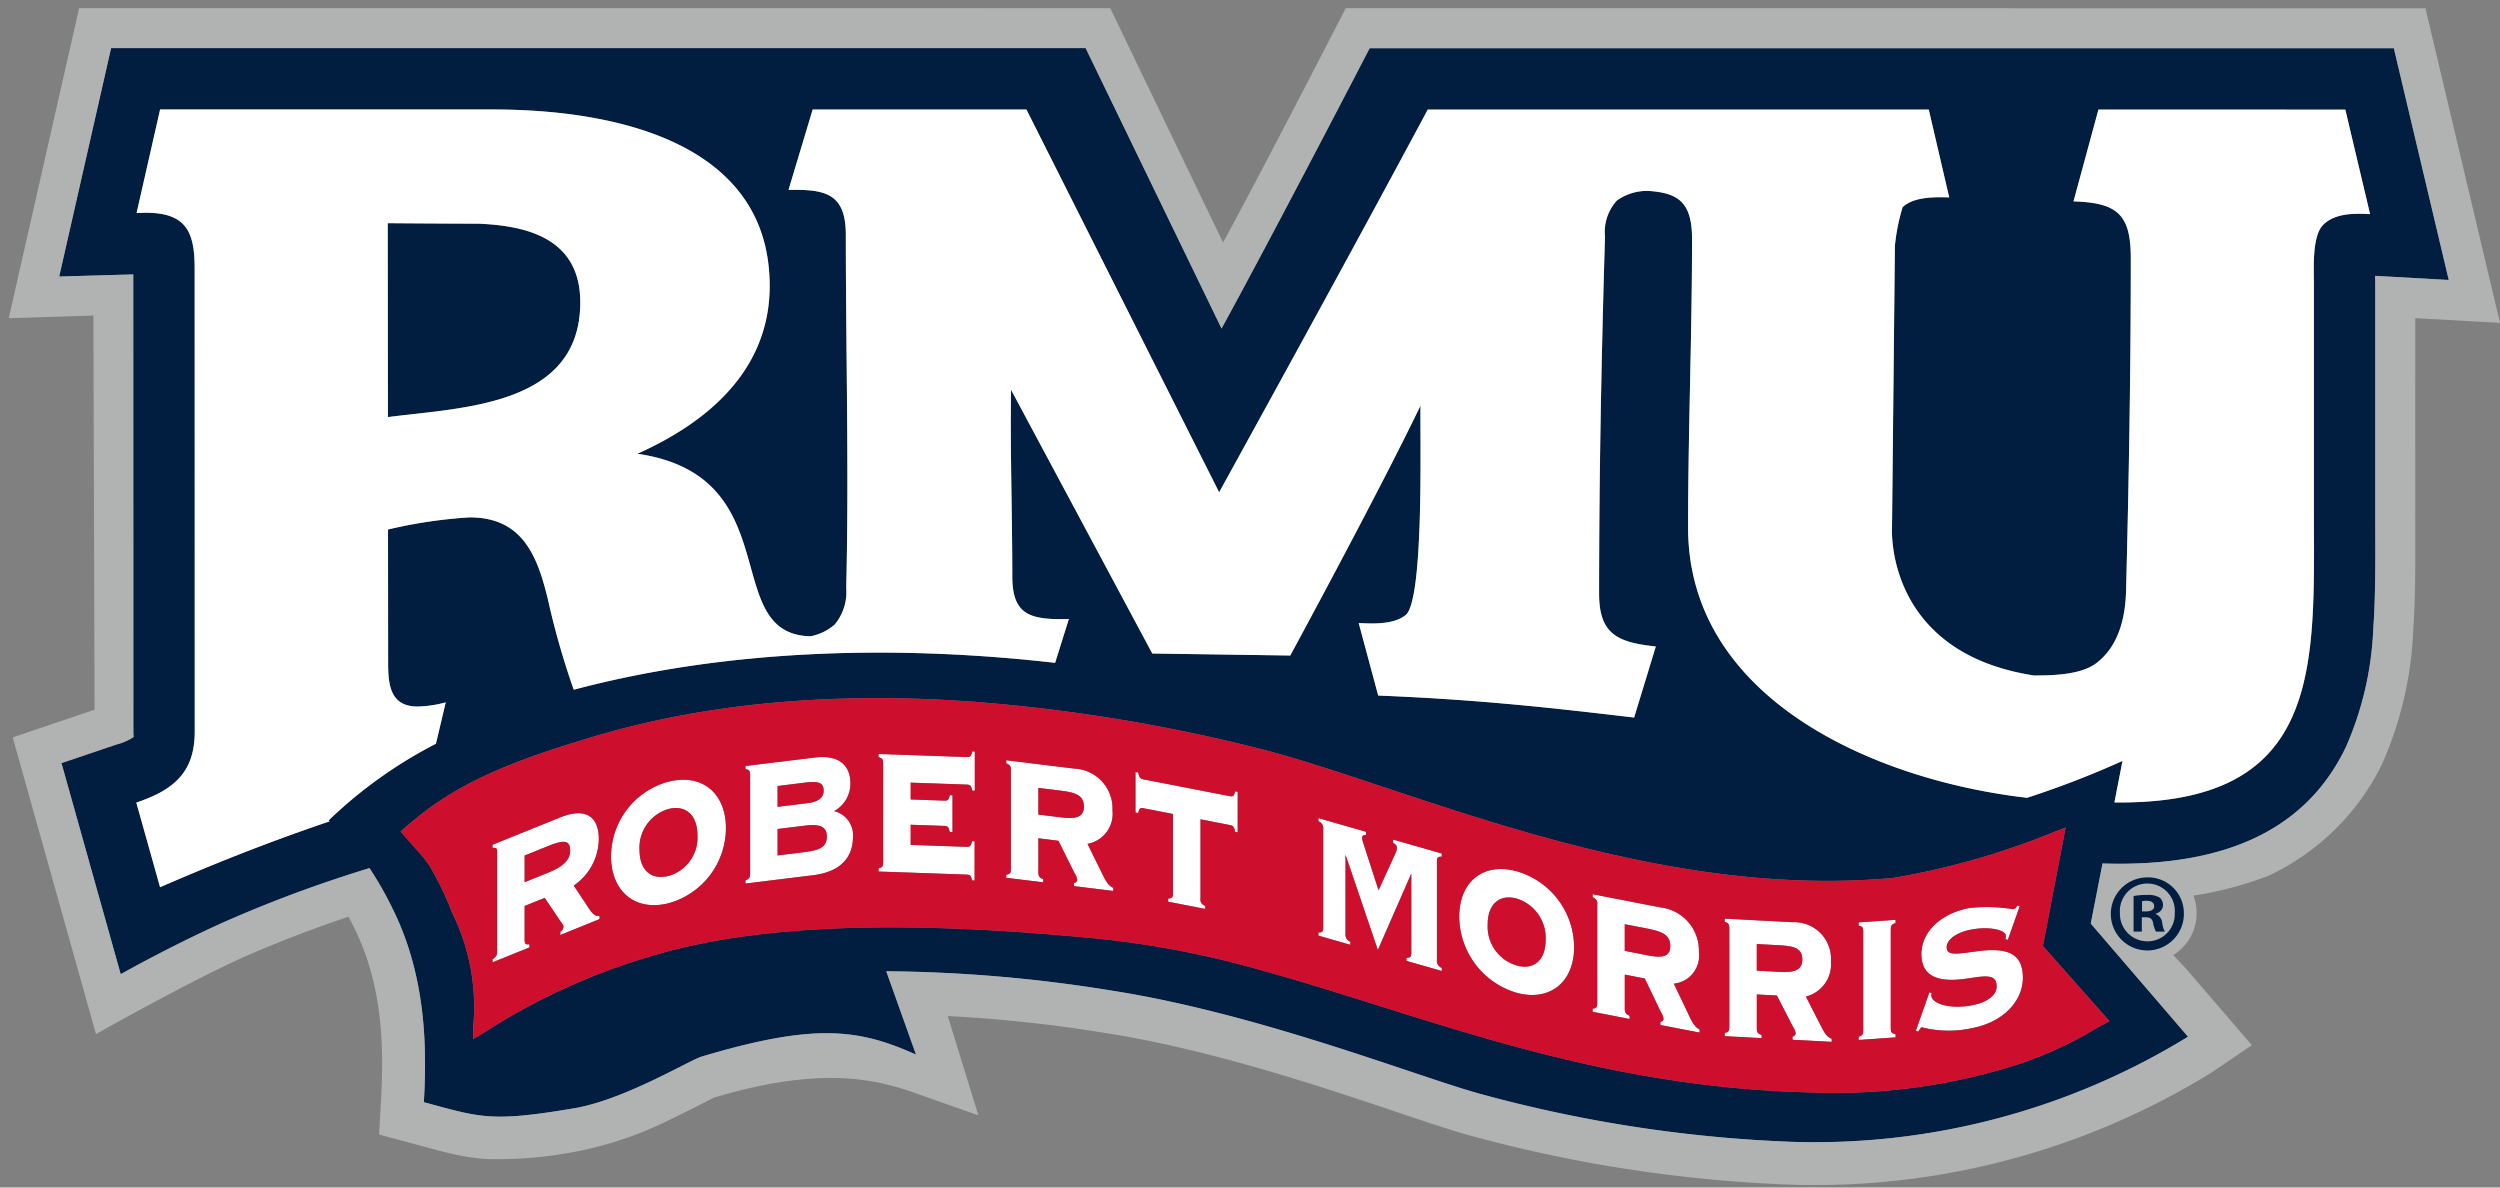 <svg viewBox="0 0 200 95" xmlns="http://www.w3.org/2000/svg"><rect x="0" y="0" width="200" height="95" fill="#808080" stroke="none"/><circle cx="171.788" cy="73.052" fill="#b0b3b2" r="3.944"/><path d="m38.285 17.894c-2.293 0-7.267-.039-7.267-.039l.015 15.513c5.954-.776 15.389-.866 15.389-9.183 0-5.137-4.299-6.131-8.137-6.291z" fill="#011e41"/><path d="m191.507 3.859h-81.933s-7.761 14.975-11.85 22.424l-10.874-22.431h-77.963l-4.151 18.27 5.925-.168.008 36.566c0 .321.027.385.013.443a4.286 4.286 0 0 1 -1.355.594l-4.409 1.493 4.737 16.885s4.694-2.652 9.258-4.6a103.421 103.421 0 0 1 10.645-3.885 28.238 28.238 0 0 1 1.81 3.169c2.755 5.5 2.778 11.272 2.54 15.558 4.548 1.222 5.344 1.621 12.065.477 3.975-.677 9.2-3.842 10.161-4.128 9.049-2.7 12.541-2.222 17.145-.158l-2.379-6.668a117.931 117.931 0 0 1 18.257 1.588c11.751 1.859 24.52 6.953 29.369 8.254a109.769 109.769 0 0 0 24.925 3.811 57.054 57.054 0 0 0 31.592-8.414l-7.78-9.049.939-4.809c9.714.309 16.245-2.631 19.452-9.272a26.086 26.086 0 0 0 2.211-9.523c.212-3.011.157-6.3.157-9.676v-17.918l-.01-.623 5.89.328zm-22.753 77.829-.714.382c-.331.177-1.013.619-2.086 1.176a31.582 31.582 0 0 1 -4.5 1.9 48.409 48.409 0 0 1 -16.911 2.236c-11.678-.317-21.436-2.962-30.4-5.728-4.47-1.379-8.757-2.792-13-3.968a75.567 75.567 0 0 0 -12.678-2.531c-12.7-1.27-26.554-1.729-36.577 1.4a50.692 50.692 0 0 0 -13.048 5.976l-.988.591.02-1.151a16.941 16.941 0 0 0 -1.7-8.947 23.975 23.975 0 0 0 -1.844-3.814 8.621 8.621 0 0 0 -.74-.942c-.3-.343-.657-.728-1.122-1.268l-.415-.482.481-.418c3.737-3.25 7.744-5.048 15.211-7.243l.11-.032c6.3-1.846 16.082-3.679 29.842-2.7a135.824 135.824 0 0 1 22.565 3.645c5.882 1.435 13.7 4.523 22.577 7.021 8.834 2.486 18.668 4.366 28.649 3.441a61.184 61.184 0 0 0 12.686-3.61l1.078-.421-1.817 9.478zm17.1-63.7c-.9.91-.739 3.512-.739 4.7v17.918c0 12.567.892 23.8-15.956 23.583l.647-3.321a74.352 74.352 0 0 1 -7.636 2.95c-12.328-1.419-27.117-7.993-27.117-21.613 0-7.7.316-15.4.316-23.1 0-2.944-1.115-3.673-3.473-3.837a4.182 4.182 0 0 0 -2.534.763 3.726 3.726 0 0 0 -.958 2.891c-.284 9.5-.472 19.075-.472 28.574 0 3.273 1.522 3.892 4.538 4.218l-1.74 5.686c-6.657-.786-12.475-1.439-20.472-1.759l-1.56-5.8c1.161.057 2.8.127 3.752-.636 1.484-1.184 1.149-14.051 1.192-16.759-3.384 7.037-10.421 19.992-10.421 19.992l-11.036-.16-11.3-21.1c-.078 4.971.1 9.953.1 14.923 0 2.865 1.2 3.427 3.862 3.427l.663-.011-1.1 3.506c-13.621-1.546-26.558-.9-37.8 1.967l-.708.186a62.756 62.756 0 0 1 -2.057-7.176c-.856-3.561-2.05-6.613-6.279-6.613a38.687 38.687 0 0 0 -6.525.97l.01 10.717c0 1.766.2 3.448 2.368 3.448a9.436 9.436 0 0 0 2.24-.335l-.786 3.31a36.347 36.347 0 0 0 -8.585 6.132l.077.077c-4.234 1.432-8.494 3.064-13.563 5.268l-1.9-6.768c2.939-1 4.675-2.365 4.675-5.688l-.007-37.053c0-2.993-.726-4.449-3.939-4.449l-.706.019 1.881-8.279h26.59c9.763 0 22.176 2.6 22.176 14.115 0 6.708-4.912 10.9-10.586 13.43 12.21 1.772 6.469 14.461 13.861 14.6a4.174 4.174 0 0 0 1.924-.933 4.059 4.059 0 0 0 .926-2.936c.226-9.392-.032-18.838-.032-28.233 0-3.335-1.633-3.667-4.585-3.607l1.932-6.431h17.1l15.42 30.621c5.6-10.184 11.2-20.372 16.69-30.619h17.1 22.978l1.637 7.025c-1.131-.036-2.839-.065-3.728.782a15.629 15.629 0 0 0 -.618 3.1l-.231 22.529s-.635 9.988 11.355 11.836c1.525 0 3.759-.048 5-.993 1.79-1.364 2.317-3.644 2.371-5.784.226-8.854.378-17.766.378-26.623 0-3.536-1.117-4.416-4.583-4.53l1.994-7.344h19.75l1.98 8.36c-1.242-.061-2.814-.083-3.756.868z" fill="#011e41"/><path d="m193.219 25.452 6.781.378-5.964-25.169-86.377-.006s-6.716 13.081-9.815 18.745l-9.023-18.746-82.488-.006-5.633 24.807 6.772-.212.093 31.533-6.547 2.218 6.66 23.733s8.072-4.565 12.493-6.455c2.19-.937 4.8-1.963 7.711-2.935.136.258.276.529.42.816 2.335 4.659 2.412 9.675 2.181 13.83l-.154 2.781 2.689.722c1.18.317 2.118.58 2.969.779a17.721 17.721 0 0 0 2.906.456 32.772 32.772 0 0 0 7.656-.69 29.132 29.132 0 0 0 7.105-2.492c.992-.47 1.884-.926 2.592-1.285l.868-.445c8.512-2.539 12.839-1.46 15.718-.5l5.438 1.919-2.449-7.944a115.11 115.11 0 0 1 12.8 1.388c11.614 1.838 24.225 6.894 29.017 8.18a113.047 113.047 0 0 0 25.662 3.923 60.409 60.409 0 0 0 33.666-9l3.18-2.159-5.236-6.091-3.833-4.1.223-1.452a28.663 28.663 0 0 0 10.189-1.918 19.174 19.174 0 0 0 9.043-8.857 29.219 29.219 0 0 0 2.521-10.688c.217-3.08.165-6.443.165-9.9zm-3.209-3.383.01.623v17.914c0 3.379.055 6.665-.157 9.676a26.086 26.086 0 0 1 -2.211 9.523c-3.207 6.641-9.738 9.581-19.452 9.272l-.939 4.809 7.78 9.049a57.054 57.054 0 0 1 -31.592 8.414 109.769 109.769 0 0 1 -24.925-3.811c-4.849-1.3-17.618-6.395-29.369-8.254a117.931 117.931 0 0 0 -18.255-1.584l2.381 6.668c-4.6-2.064-8.1-2.54-17.145.158-.958.286-6.186 3.451-10.161 4.128-6.721 1.144-7.517.745-12.065-.477.238-4.286.215-10.061-2.54-15.558a28.238 28.238 0 0 0 -1.81-3.169 103.421 103.421 0 0 0 -10.645 3.885c-4.564 1.952-9.258 4.6-9.258 4.6l-4.739-16.885 4.409-1.493a4.286 4.286 0 0 0 1.355-.594c.014-.058-.013-.122-.013-.443l-.008-36.566-5.925.168 4.151-18.275h77.963l10.874 22.431c4.089-7.449 11.85-22.424 11.85-22.424h81.933l4.393 18.546z" fill="#b0b3b2"/><g fill="#fff"><path d="m167.875 8.767-1.994 7.344c3.466.114 4.583.994 4.583 4.53 0 8.857-.152 17.769-.378 26.623-.054 2.14-.581 4.42-2.371 5.784-1.238.945-3.472.993-5 .993-11.99-1.848-11.355-11.836-11.355-11.836l.231-22.529a15.629 15.629 0 0 1 .618-3.1c.889-.847 2.6-.818 3.728-.782l-1.637-7.027h-22.978-17.1c-5.491 10.247-11.085 20.435-16.69 30.619l-15.418-30.624h-17.1l-1.932 6.431c2.952-.06 4.585.272 4.585 3.607 0 9.4.258 18.841.032 28.233a4.059 4.059 0 0 1 -.926 2.936 4.174 4.174 0 0 1 -1.924.933c-7.392-.136-1.651-12.825-13.861-14.6 5.674-2.535 10.586-6.722 10.586-13.43-.001-11.512-12.414-14.113-22.174-14.113h-26.59l-1.881 8.279.706-.019c3.213 0 3.939 1.456 3.939 4.449l.007 37.053c0 3.323-1.736 4.692-4.675 5.688l1.9 6.768c5.069-2.2 9.329-3.836 13.563-5.268l-.077-.077a36.347 36.347 0 0 1 8.581-6.132l.786-3.31a9.436 9.436 0 0 1 -2.24.335c-2.17 0-2.368-1.682-2.368-3.448l-.01-10.717a38.687 38.687 0 0 1 6.525-.97c4.229 0 5.423 3.052 6.279 6.613a62.756 62.756 0 0 0 2.055 7.177l.708-.186c11.24-2.87 24.177-3.513 37.8-1.967l1.1-3.506-.663.011c-2.663 0-3.862-.562-3.862-3.427 0-4.97-.174-9.952-.1-14.923l11.3 21.1 11.036.16s7.037-12.955 10.421-19.992c-.043 2.708.292 15.575-1.192 16.759-.955.763-2.591.693-3.752.636l1.56 5.8c8 .32 13.815.973 20.472 1.759l1.735-5.683c-3.016-.326-4.538-.945-4.538-4.218 0-9.5.188-19.078.472-28.574a3.726 3.726 0 0 1 .958-2.891 4.182 4.182 0 0 1 2.534-.763c2.358.164 3.473.893 3.473 3.837 0 7.7-.316 15.4-.316 23.1 0 13.62 14.789 20.194 27.117 21.613a74.352 74.352 0 0 0 7.636-2.95l-.647 3.321c16.848.204 15.958-11.023 15.958-23.59v-17.914c0-1.191-.162-3.793.739-4.7.942-.951 2.514-.929 3.756-.86l-1.98-8.36zm-136.842 24.601-.015-15.513s4.974.039 7.267.039c3.838.16 8.137 1.154 8.137 6.291 0 8.315-9.435 8.407-15.389 9.183z"/><path d="m47.054 72.586-1.154-1.735a4.567 4.567 0 0 0 2.007-3.73c0-1.809-1.071-2.541-3.078-1.73l-5.429 2.192v.251c.313-.037.372.029.372.369v7.863a.647.647 0 0 1 -.372.67v.251l2.959-1.195v-.251c-.312.036-.386-.023-.386-.364v-2.7l1.605-.649 1.279 1.9c.1.155.223.25.223.411a.527.527 0 0 1 -.253.407v.254l3.137-1.268v-.251c-.404.05-.612-.242-.91-.695zm-3.167-2.786-1.917.775v-2.132l1.858-.751c1.219-.493 1.784-.524 1.784.336 0 .788-.565 1.303-1.725 1.772z"/><path d="m53.48 62.534a6.206 6.206 0 0 0 -4.594 6c0 2.7 1.859 4.409 4.594 3.727a6.254 6.254 0 0 0 4.594-6.018c0-2.705-1.829-4.398-4.594-3.709zm.015 7.538c-1.442.36-2.334-.493-2.334-2.087a3.218 3.218 0 0 1 2.319-3.265c1.413-.352 2.319.532 2.319 2.108a3.182 3.182 0 0 1 -2.299 3.244z"/><path d="m66.727 64.887a2.506 2.506 0 0 0 1.308-2.22c0-1.469-.966-2.3-2.825-2.072l-5.575.685v.251c.312.051.372.133.372.474v7.863c0 .341-.06.437-.372.565v.251l5.382-.661c2.141-.263 3.226-1.328 3.226-3.119a1.973 1.973 0 0 0 -1.516-2.017zm-4.52-2.006 2.26-.278c1-.122 1.427 0 1.427.649 0 .555-.416.893-1.249.995l-2.438.3zm2.156 5.288-2.156.264v-2.113l2.215-.272c1.16-.142 1.725.075 1.725.863 0 .86-.565 1.108-1.784 1.258z"/><path d="m77.345 60.565-7.062-.247v.251c.313.1.372.192.372.533v7.863c0 .341-.059.428-.372.506v.251l7.048.246c.282.01.356.085.431.464l.208.006v-3.138l-.208-.007c-.075.373-.149.46-.431.45l-4.476-.156v-1.608l2.691.094c.283.01.357.1.432.481l.223.008v-2.938l-.223-.008c-.075.374-.149.443-.432.433l-2.691-.094v-1.344l4.49.157c.283.01.357.1.432.481l.208.007v-3.134l-.208-.008c-.077.374-.149.461-.432.451z"/><path d="m88.154 69.856-1.154-2.346a2.447 2.447 0 0 0 2-2.673 3.2 3.2 0 0 0 -3.078-3.351l-5.422-.666v.25c.313.128.372.225.372.565v7.865c0 .34-.059.422-.372.474v.25l2.959.364v-.251c-.312-.128-.386-.227-.386-.567v-2.706l1.605.2 1.279 2.575a1.427 1.427 0 0 1 .223.529.273.273 0 0 1 -.253.273v.251l3.137.385v-.251c-.404-.158-.612-.56-.91-1.17zm-3.167-4.456-1.917-.235v-2.131l1.858.228c1.219.15 1.784.416 1.784 1.276 0 .788-.565 1.006-1.725.862z"/><path d="m98.375 63.691-6.883-1.338c-.283-.056-.357-.159-.432-.55l-.223-.043v3.24l.223.043c.075-.361.149-.437.432-.382l2.349.457v6.323c0 .34-.075.415-.387.444v.251l2.959.575v-.251a.514.514 0 0 1 -.372-.592v-6.321l2.334.453c.283.055.357.159.432.55l.208.04v-3.241l-.208-.04c-.075.361-.149.436-.432.382z"/><path d="m111.447 67.414c.208.131.313.269.313.412a1.165 1.165 0 0 1 -.09.368l-1.383 3.025-1.219-3.771a1.909 1.909 0 0 1 -.1-.424c0-.143.1-.221.313-.232v-.251l-3.807-1.092v.251a.586.586 0 0 1 .387.63v7.864c0 .34-.075.408-.387.408v.251l2.558.733v-.25a.586.586 0 0 1 -.387-.631v-6.323l2.583 7.618 2.676-6.111v6.323c0 .34-.074.408-.386.408v.251l2.824.81v-.25a.586.586 0 0 1 -.386-.631v-7.86c0-.341.074-.409.386-.409v-.251l-3.895-1.117z"/><path d="m121.334 69.7c-2.765-.741-4.594.918-4.594 3.623a6.4 6.4 0 0 0 4.594 6.1c2.735.733 4.594-.936 4.594-3.641a6.35 6.35 0 0 0 -4.594-6.082zm.015 7.544a3.247 3.247 0 0 1 -2.334-3.294c0-1.594.921-2.44 2.319-2.065a3.294 3.294 0 0 1 2.319 3.308c0 1.577-.892 2.43-2.304 2.051z"/><path d="m135.064 81.122-1.16-2.429a2.249 2.249 0 0 0 2.007-2.529 3.483 3.483 0 0 0 -3.078-3.572l-5.426-1.055v.251a.513.513 0 0 1 .371.592v7.863c0 .341-.059.418-.371.447v.251l2.958.575v-.251c-.312-.15-.386-.254-.386-.594v-2.705l1.6.312 1.279 2.667a1.534 1.534 0 0 1 .223.545c0 .143-.089.233-.253.255v.255l3.137.61v-.251c-.396-.19-.604-.606-.901-1.237zm-3.164-4.682-1.918-.373v-2.131l1.858.361c1.219.237 1.784.544 1.784 1.4-.003.792-.568.969-1.724.743z"/><path d="m145.63 81.989-1.16-2.264a2.66 2.66 0 0 0 2.007-2.814 2.94 2.94 0 0 0 -3.077-3.135l-5.427-.285v.251c.312.106.372.2.372.539v7.864c0 .34-.06.427-.372.5v.255l2.959.154v-.254c-.313-.106-.387-.2-.387-.54v-2.7l1.606.085 1.278 2.485a1.32 1.32 0 0 1 .223.513.3.3 0 0 1 -.252.291v.251l3.137.164v-.25c-.402-.134-.61-.521-.907-1.11zm-3.167-4.232-1.918-.1v-2.132l1.858.1c1.22.063 1.784.29 1.784 1.15 0 .786-.564 1.043-1.724.982z"/><path d="m148.689 74.043c.312.067.372.153.372.493v7.864c0 .34-.06.434-.372.545v.255l2.959-.207v-.251c-.312-.068-.387-.152-.387-.492v-7.868c0-.34.075-.435.387-.546v-.251l-2.959.207z"/><path d="m158.264 76.083c-1.665.216-2.528.419-2.528-.315 0-.555.7-1.157 1.933-1.4 1.457-.283 2.81.01 2.81.511 0 .054-.03.131-.045.241l.193.07.952-2.692-.193-.07c-.1.235-.193.27-.357.3a12.711 12.711 0 0 0 -3.494-.091c-2.379.462-3.821 2-3.821 3.68 0 1.7 1.2 2.327 3.613 1.967 1.457-.212 2.408-.414 2.408.624 0 .663-.684 1.262-1.932 1.5-1.859.362-3.3-.146-3.3-.791a.379.379 0 0 1 .045-.17l-.193-.07-1.086 3.077.193.07c.119-.2.194-.324.3-.344a8.635 8.635 0 0 0 4.044.056c2.512-.489 4.029-2.2 4.029-4.026-.003-1.89-1.163-2.434-3.571-2.127z"/></g><path d="m84.928 63.262-1.858-.228v2.132l1.917.235c1.16.143 1.725-.075 1.725-.863 0-.86-.565-1.126-1.784-1.276z" fill="#ce0e2d"/><path d="m121.334 71.885c-1.4-.375-2.319.471-2.319 2.065a3.247 3.247 0 0 0 2.334 3.294c1.412.379 2.3-.474 2.3-2.051a3.294 3.294 0 0 0 -2.315-3.308z" fill="#ce0e2d"/><path d="m64.422 66.048-2.215.272v2.113l2.156-.264c1.219-.15 1.784-.4 1.784-1.258 0-.788-.565-1.005-1.725-.863z" fill="#ce0e2d"/><path d="m131.837 74.3-1.858-.361v2.131l1.918.373c1.159.226 1.724.049 1.724-.739 0-.863-.565-1.17-1.784-1.404z" fill="#ce0e2d"/><path d="m43.828 67.692-1.858.751v2.131l1.917-.775c1.16-.468 1.725-.983 1.725-1.771 0-.86-.565-.828-1.784-.336z" fill="#ce0e2d"/><path d="m65.894 63.252c0-.645-.431-.771-1.427-.649l-2.26.278v1.665l2.438-.3c.833-.101 1.249-.439 1.249-.994z" fill="#ce0e2d"/><path d="m53.48 64.72a3.218 3.218 0 0 0 -2.319 3.265c0 1.594.892 2.447 2.334 2.087a3.182 3.182 0 0 0 2.3-3.244c.005-1.576-.902-2.46-2.315-2.108z" fill="#ce0e2d"/><path d="m163.433 75.679 1.817-9.479-1.078.421a61.184 61.184 0 0 1 -12.686 3.61c-9.981.925-19.815-.955-28.649-3.441-8.875-2.5-16.7-5.586-22.577-7.021a135.824 135.824 0 0 0 -22.56-3.645c-13.76-.978-23.545.855-29.842 2.7l-.11.032c-7.467 2.2-11.474 3.993-15.211 7.243l-.481.418.414.483c.465.54.82.925 1.122 1.268a8.621 8.621 0 0 1 .74.942 23.975 23.975 0 0 1 1.844 3.814 16.941 16.941 0 0 1 1.7 8.947l-.02 1.151.988-.591a50.692 50.692 0 0 1 13.035-5.971c10.023-3.132 23.876-2.673 36.577-1.4a75.567 75.567 0 0 1 12.678 2.531c4.247 1.176 8.534 2.589 13 3.968 8.969 2.766 18.727 5.411 30.405 5.728a48.409 48.409 0 0 0 16.911-2.236 31.582 31.582 0 0 0 4.5-1.9c1.073-.557 1.755-1 2.086-1.176l.714-.382zm-115.472-2.152-3.137 1.273v-.251a.527.527 0 0 0 .253-.407c0-.161-.119-.256-.223-.411l-1.279-1.9-1.605.649v2.7c0 .341.074.4.386.364v.251l-2.956 1.192v-.251a.647.647 0 0 0 .372-.67v-7.866c0-.34-.059-.406-.372-.369v-.251l5.427-2.192c2.007-.811 3.078-.079 3.078 1.73a4.567 4.567 0 0 1 -2.007 3.73l1.159 1.735c.3.453.506.745.907.69zm5.519-1.266c-2.735.682-4.594-1.022-4.594-3.727a6.206 6.206 0 0 1 4.594-6c2.765-.689 4.594 1 4.594 3.709a6.254 6.254 0 0 1 -4.594 6.018zm11.537-2.238-5.382.661v-.251c.312-.128.372-.224.372-.565v-7.863c0-.341-.06-.423-.372-.474v-.251l5.575-.68c1.859-.228 2.825.6 2.825 2.072a2.506 2.506 0 0 1 -1.308 2.22 1.973 1.973 0 0 1 1.516 2.008c0 1.795-1.085 2.86-3.226 3.123zm12.968-6.767-.208-.007c-.075-.379-.149-.471-.432-.481l-4.49-.157v1.344l2.691.094c.283.01.357-.059.432-.433l.223.008v2.938l-.223-.008c-.075-.379-.149-.471-.432-.481l-2.691-.094v1.612l4.476.156c.282.01.356-.077.431-.45l.208.007v3.134l-.208-.006c-.075-.379-.149-.454-.431-.464l-7.048-.246v-.251c.313-.078.372-.165.372-.506v-7.865c0-.341-.059-.432-.372-.533v-.251l7.062.247c.283.01.357-.077.432-.451l.208.008zm11.076 8.019-3.137-.385v-.251a.273.273 0 0 0 .253-.273 1.427 1.427 0 0 0 -.223-.529l-1.279-2.575-1.605-.2v2.705c0 .34.074.439.386.567v.251l-2.956-.362v-.25c.313-.052.372-.134.372-.474v-7.864c0-.34-.059-.437-.372-.565v-.25l5.427.666a3.2 3.2 0 0 1 3.073 3.351 2.447 2.447 0 0 1 -2 2.673l1.159 2.346c.3.61.506 1.012.907 1.168zm9.954-4.684-.208-.04c-.075-.391-.149-.5-.432-.55l-2.334-.454v6.323a.514.514 0 0 0 .372.592v.251l-2.959-.575v-.251c.312-.029.387-.1.387-.444v-6.323l-2.349-.457c-.283-.055-.357.021-.432.382l-.223-.045v-3.24l.223.043c.075.391.149.494.432.55l6.883 1.338c.283.054.357-.021.432-.382l.208.04zm16.327 1.94c-.312 0-.386.068-.386.409v7.86a.586.586 0 0 0 .386.631v.25l-2.824-.81v-.251c.312 0 .386-.068.386-.408v-6.32l-2.676 6.108-2.587-7.621v6.323a.586.586 0 0 0 .387.631v.25l-2.558-.733v-.25c.312 0 .387-.068.387-.408v-7.862a.586.586 0 0 0 -.387-.63v-.251l3.807 1.092v.251c-.209.011-.313.089-.313.232a1.909 1.909 0 0 0 .1.424l1.219 3.771 1.383-3.025a1.165 1.165 0 0 0 .09-.368c0-.143-.105-.281-.313-.412v-.251l3.895 1.117zm5.992 10.895a6.4 6.4 0 0 1 -4.594-6.1c0-2.7 1.829-4.364 4.594-3.623a6.35 6.35 0 0 1 4.594 6.085c0 2.702-1.859 4.371-4.594 3.638zm14.636 3.18-3.137-.606v-.251c.164-.022.253-.112.253-.255a1.534 1.534 0 0 0 -.223-.545l-1.279-2.667-1.6-.312v2.705c0 .34.074.444.386.594v.251l-2.958-.575v-.255c.312-.029.371-.106.371-.447v-7.863a.513.513 0 0 0 -.371-.592v-.251l5.426 1.055a3.483 3.483 0 0 1 3.078 3.572 2.249 2.249 0 0 1 -2.007 2.529l1.16 2.429c.3.631.5 1.047.906 1.233zm10.567.738-3.137-.164v-.251a.3.3 0 0 0 .252-.291 1.32 1.32 0 0 0 -.223-.513l-1.278-2.485-1.606-.085v2.7c0 .34.074.434.387.54v.25l-2.959-.154v-.251c.312-.073.372-.16.372-.5v-7.859c0-.34-.06-.433-.372-.539v-.251l5.427.285a2.94 2.94 0 0 1 3.077 3.135 2.66 2.66 0 0 1 -2.007 2.814l1.16 2.264c.3.589.5.976.907 1.1zm5.111-9.508c-.312.111-.387.206-.387.546v7.864c0 .34.075.424.387.492v.251l-2.959.207v-.251c.312-.111.372-.2.372-.545v-7.864c0-.34-.06-.426-.372-.493v-.251l2.959-.207zm6.155 8.409a8.635 8.635 0 0 1 -4.044-.056c-.1.02-.179.142-.3.344l-.193-.07 1.086-3.077.193.07a.379.379 0 0 0 -.045.17c0 .645 1.442 1.153 3.3.791 1.248-.242 1.932-.841 1.932-1.5 0-1.038-.951-.836-2.408-.624-2.409.36-3.613-.265-3.613-1.967 0-1.684 1.442-3.218 3.821-3.68a12.711 12.711 0 0 1 3.494.091c.164-.032.253-.067.357-.3l.193.07-.952 2.692-.193-.07c.015-.11.045-.187.045-.241 0-.5-1.353-.794-2.81-.511-1.234.24-1.933.842-1.933 1.4 0 .734.863.531 2.528.315 2.408-.307 3.568.237 3.568 2.136.003 1.818-1.514 3.528-4.029 4.017z" fill="#ce0e2d"/><path d="m142.4 75.623-1.858-.1v2.131l1.918.1c1.16.061 1.724-.2 1.724-.984.003-.857-.561-1.084-1.784-1.147z" fill="#ce0e2d"/><path d="m174.709 73.035a2.922 2.922 0 1 1 -2.913-2.843 2.857 2.857 0 0 1 2.913 2.843zm-5.115 0a2.2 2.2 0 0 0 2.219 2.271 2.177 2.177 0 0 0 2.169-2.254 2.2 2.2 0 1 0 -4.388-.017zm1.752 1.491h-.659v-2.843a5.756 5.756 0 0 1 1.093-.087 1.78 1.78 0 0 1 .988.208.792.792 0 0 1 .276.624.728.728 0 0 1 -.588.659v.035a.839.839 0 0 1 .519.693 2.16 2.16 0 0 0 .209.711h-.711a2.463 2.463 0 0 1 -.226-.693c-.051-.312-.225-.451-.589-.451h-.312zm.017-1.612h.312c.364 0 .659-.122.659-.417 0-.259-.19-.433-.607-.433a1.592 1.592 0 0 0 -.364.035z" fill="#011e41"/></svg>